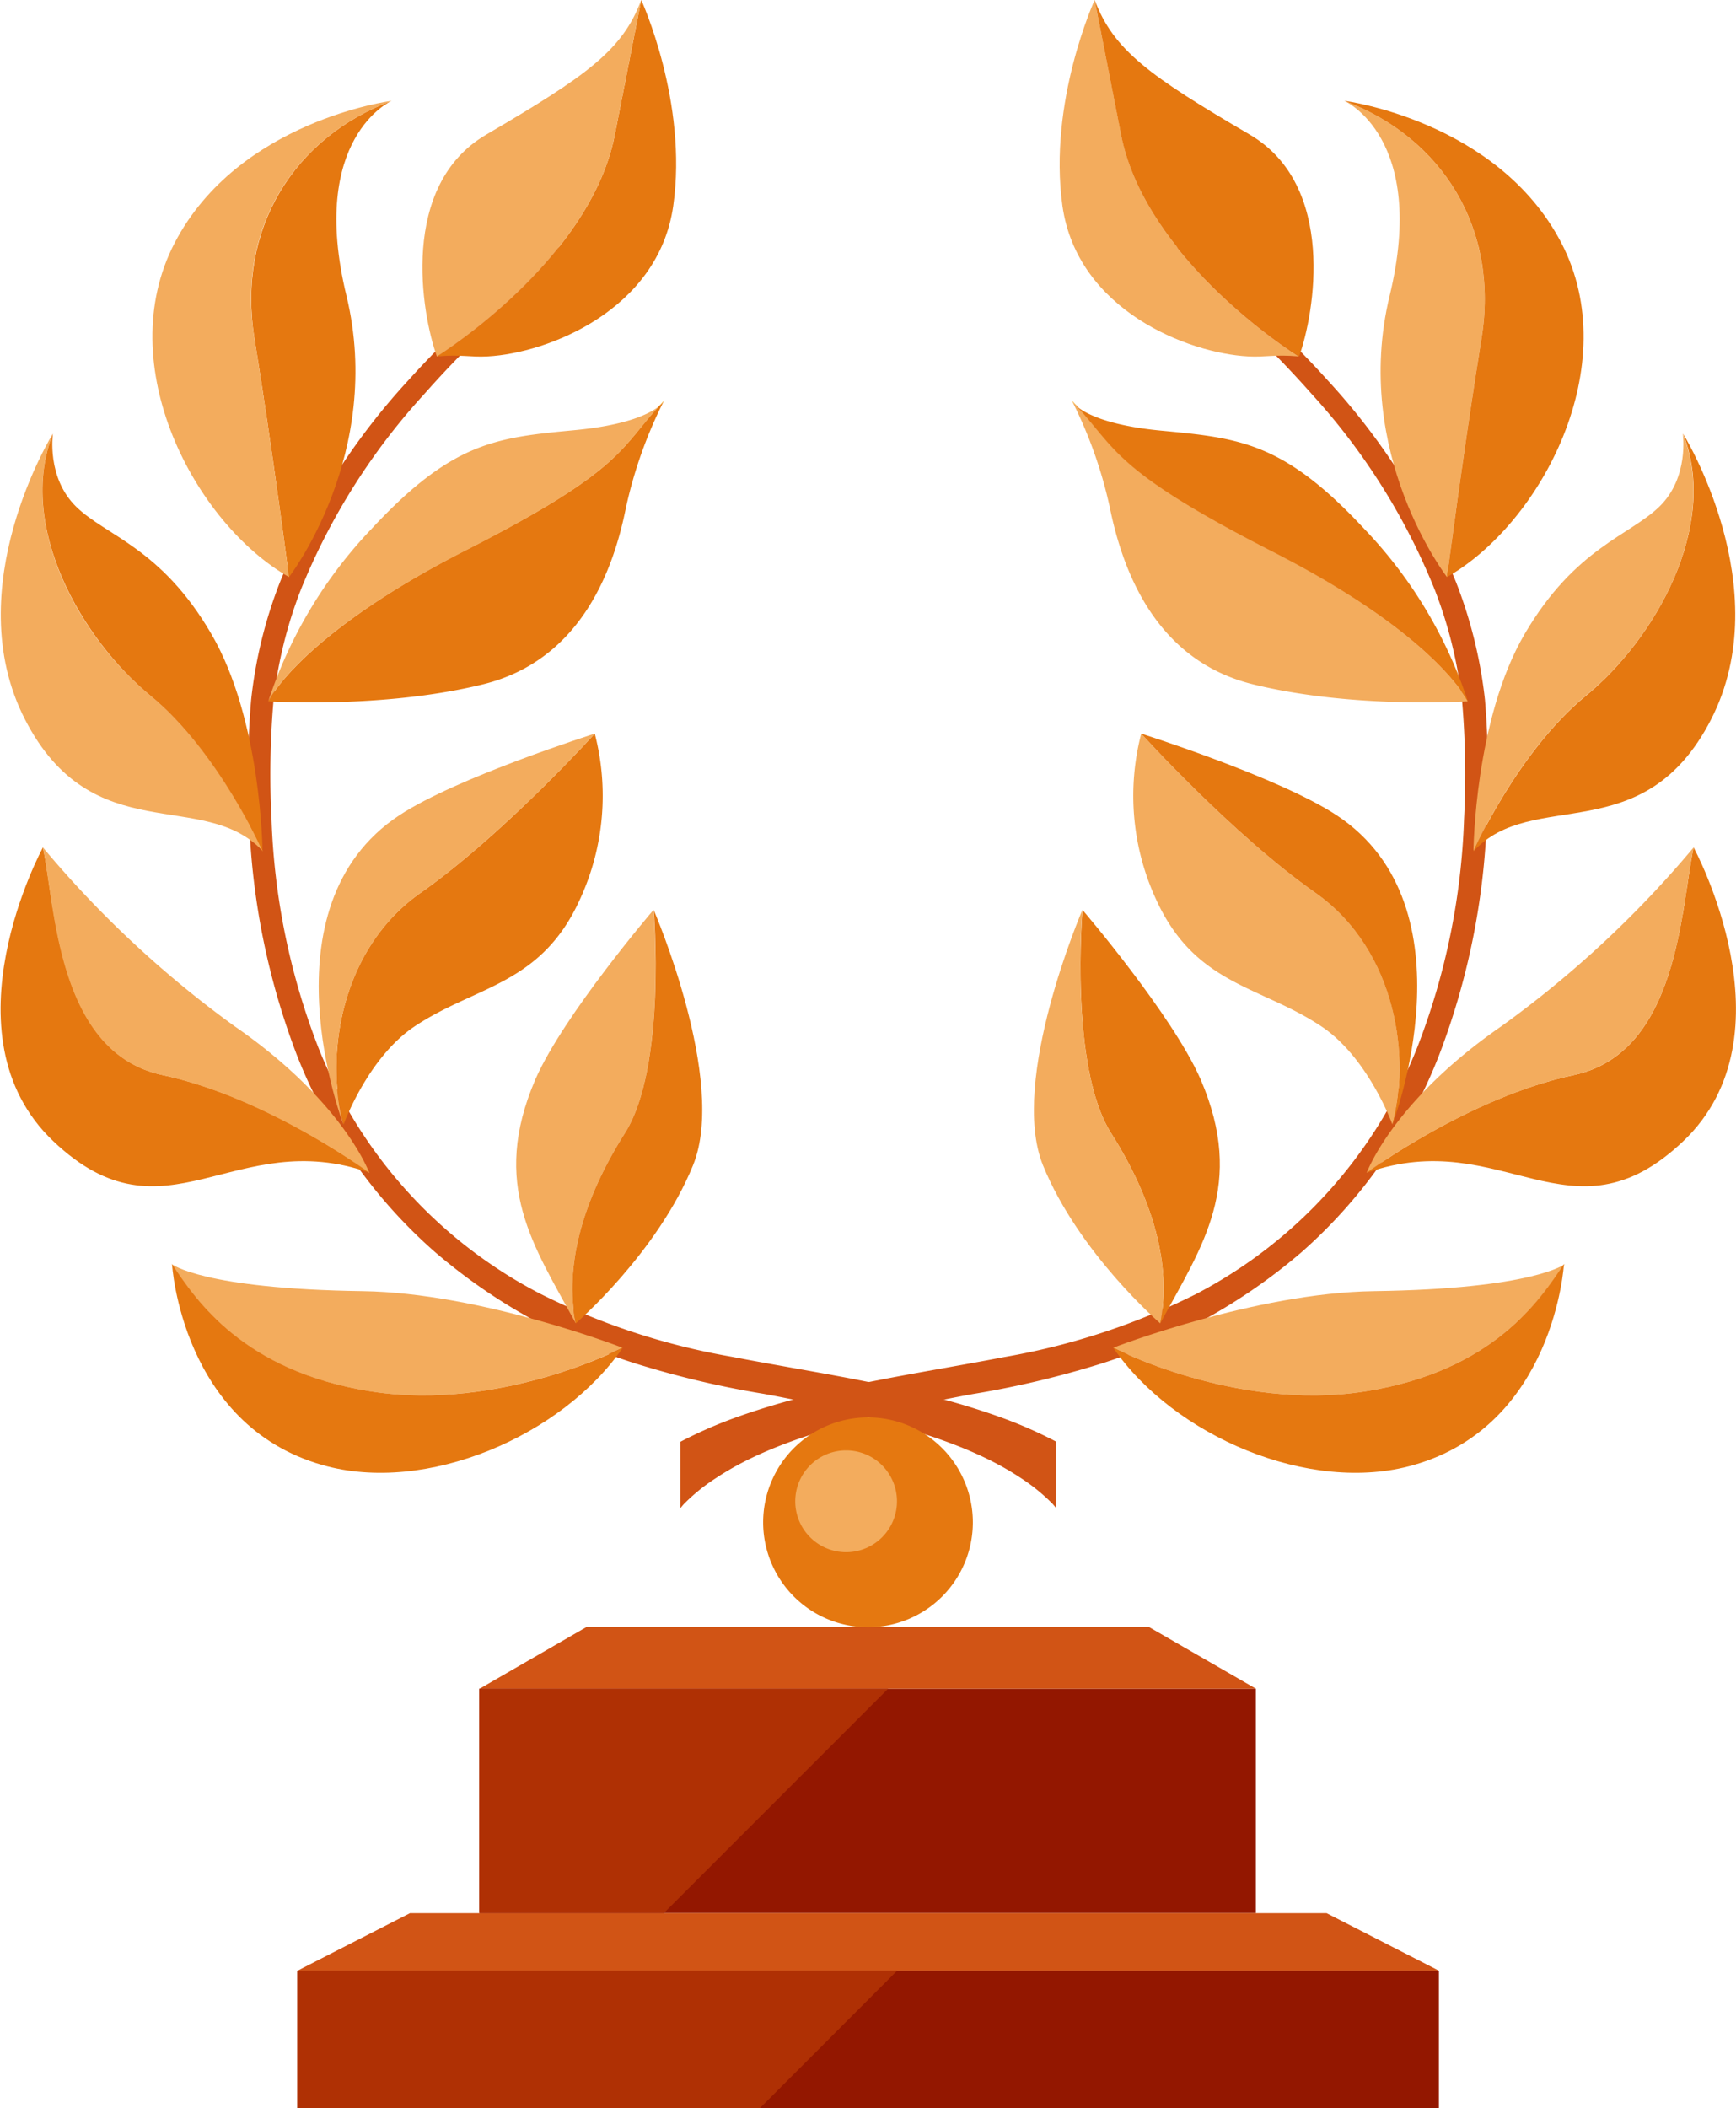 <svg xmlns="http://www.w3.org/2000/svg" viewBox="0 0 161.76 196.33"><defs><style>.cls-1{fill:#931700;}.cls-2{fill:#d15415;}.cls-3{fill:#af3004;}.cls-4{fill:#ffc923;}.cls-5{fill:#f3ac5d;}.cls-6{fill:#e57810;}</style></defs><title>Bronze award</title><g id="Layer_2" data-name="Layer 2"><g id="Layer_1-2" data-name="Layer 1"><rect class="cls-1" x="44.7" y="157.26" width="72.32" height="20.91"/><polygon class="cls-2" points="123.61 178.17 38.2 178.17 27.73 183.52 134.07 183.52 123.61 178.17"/><polygon class="cls-2" points="107.08 151.53 54.63 151.53 44.7 157.26 117.02 157.26 107.08 151.53"/><rect class="cls-1" x="27.74" y="183.52" width="106.34" height="12.8"/><polygon class="cls-3" points="44.65 157.26 44.65 178.17 61.85 178.17 82.76 157.26 44.65 157.26"/><polygon class="cls-3" points="27.69 183.52 27.69 196.33 70.8 196.33 83.6 183.52 27.69 183.52"/><path class="cls-2" d="M138.37,65.18a43,43,0,0,0-2.71-11,62.6,62.6,0,0,0-12-18.82,80.93,80.93,0,0,0-17-14.32l-.66,1A98,98,0,0,1,122.23,36.7,60.4,60.4,0,0,1,133.72,55a41.29,41.29,0,0,1,2.53,10.43,80.15,80.15,0,0,1,.17,10.86,64.76,64.76,0,0,1-4.33,21.18,49.23,49.23,0,0,1-3,6.24,44,44,0,0,1-17.66,16.81,64.21,64.21,0,0,1-17.81,5.85c-8.51,1.64-17.1,2.74-25.29,5.72a41,41,0,0,0-4.93,2.18v6.19a4.35,4.35,0,0,1,.34-.41,17.3,17.3,0,0,1,2.94-2.38c4-2.66,8.75-4.1,13.36-5.41,3.49-1,7-1.78,10.63-2.44a87.09,87.09,0,0,0,10.92-2.52,53.27,53.27,0,0,0,19.7-10.7A47.32,47.32,0,0,0,134.1,98.25a67.76,67.76,0,0,0,4.44-21.88A83.73,83.73,0,0,0,138.37,65.18Z"/><path class="cls-4" d="M100.35,37.81l-.47-.51A1.75,1.75,0,0,0,100.35,37.81Z"/><path class="cls-5" d="M99,19.19c1.39,9.69,11.69,13.7,17.28,14,1.7.09,2.45-.2,4.74,0C117.6,31,106.5,22.85,104.48,12.59L102,0S97.64,9.5,99,19.19Z"/><path class="cls-6" d="M121.05,33.2c1.44-4,3.51-15.92-4.59-20.66C107.12,7.07,103.78,4.7,102,0l2.47,12.59C106.5,22.85,117.6,31,121.05,33.2Z"/><path class="cls-5" d="M129.49,27.53c-3.57,14.69,5.34,26.21,5.34,26.21s1.56-12,3.22-22.23-3.71-18.72-12.78-22.12C125.27,9.39,133.05,12.83,129.49,27.53Z"/><path class="cls-6" d="M138.05,31.51c-1.66,10.25-3.22,22.23-3.22,22.23,8.79-5,16.59-19.74,10.65-31.13S125.27,9.39,125.27,9.39C134.34,12.79,139.72,21.26,138.05,31.51Z"/><path class="cls-5" d="M116.76,63.73c9.36,2.3,20,1.58,20,1.58s-2.86-6.1-18.24-14c-14.75-7.53-14.55-9.58-18.2-13.55a1.75,1.75,0,0,1-.47-.51,41.73,41.73,0,0,1,3.56,10C104.52,52.67,107.41,61.43,116.76,63.73Z"/><path class="cls-6" d="M118.55,51.36c15.38,7.85,18.24,14,18.24,14a42.3,42.3,0,0,0-9.66-16.1c-7.5-8.05-11.56-8.46-18.88-9.15-5-.47-7.09-1.59-7.9-2.25C104,41.78,103.8,43.83,118.55,51.36Z"/><path class="cls-6" d="M147.8,64.77c-6.41,5.25-10.5,14.51-10.5,14.51,5.49-6,15.82,0,22.13-12.27s-2.6-26.62-2.6-26.62C160.22,49,154.2,59.52,147.8,64.77Z"/><path class="cls-5" d="M142.09,59c-4.7,8-4.79,20.26-4.79,20.26s4.09-9.26,10.5-14.51,12.42-15.74,9-24.38c0,0,.62,4.07-2.16,6.79S146.8,51,142.09,59Z"/><path class="cls-5" d="M122.56,83.14c-7.73-5.43-16.22-14.82-16.22-14.82a23,23,0,0,0,1.32,15.3c3.65,8.16,9.77,8.14,15.52,12,4.33,2.92,6.56,9.09,6.56,9.09C131.42,98.84,130.3,88.57,122.56,83.14Z"/><path class="cls-6" d="M124.56,75.93c-5.34-3.53-18.22-7.61-18.22-7.61s8.49,9.39,16.22,14.82,8.86,15.7,7.18,21.59C129.74,104.73,137.52,84.49,124.56,75.93Z"/><path class="cls-6" d="M157.81,78.92c-1.18,5.5-1.38,19.13-11.17,21.2s-19.29,9.1-19.29,9.1c12.68-4.48,19,7,29.48-2.93S157.81,78.92,157.81,78.92Z"/><path class="cls-5" d="M157.81,78.92A98.06,98.06,0,0,1,139.9,95.57c-10.14,7-12.55,13.65-12.55,13.65s9.5-7,19.29-9.1S156.63,84.42,157.81,78.92Z"/><path class="cls-6" d="M103.53,105.52c3.91,6.17,5.67,12.34,4.58,17.72,3.9-7.2,8-12.89,3.76-22.73-2.63-6-11-15.77-11-15.77S99.62,99.35,103.53,105.52Z"/><path class="cls-5" d="M108.11,123.24c1.09-5.38-.67-11.55-4.58-17.72s-2.67-20.78-2.67-20.78S94,100.62,97.18,108.51C100.52,116.71,108.11,123.24,108.11,123.24Z"/><path class="cls-5" d="M103.73,125.51s11.39,5.94,23.4,4.08,16.4-8.61,18.68-11.87c0,0-2.86,2.31-17.77,2.52C116.93,120.39,103.73,125.51,103.73,125.51Z"/><path class="cls-6" d="M127.13,129.59c-12,1.86-23.4-4.08-23.4-4.08,5.62,8.19,18.29,13.7,28,10.92,13.13-3.74,14-18.71,14-18.71C143.53,121,139.15,127.72,127.13,129.59Z"/><path class="cls-2" d="M23.4,65.18a42.52,42.52,0,0,1,2.7-11,62.6,62.6,0,0,1,12-18.82,80.73,80.73,0,0,1,17-14.32l.66,1A97.67,97.67,0,0,0,39.53,36.7,60.4,60.4,0,0,0,28,55a41.29,41.29,0,0,0-2.53,10.43,80.15,80.15,0,0,0-.17,10.86,64.76,64.76,0,0,0,4.33,21.18,49.23,49.23,0,0,0,3,6.24A44,44,0,0,0,50.37,120.5a64.21,64.21,0,0,0,17.81,5.85c8.51,1.64,17.11,2.74,25.29,5.72a41,41,0,0,1,4.93,2.18v6.19a4.35,4.35,0,0,0-.34-.41,17.63,17.63,0,0,0-2.93-2.38c-4-2.66-8.76-4.1-13.37-5.41-3.49-1-7.05-1.78-10.63-2.44a87.09,87.09,0,0,1-10.92-2.52,53.27,53.27,0,0,1-19.7-10.7A47.32,47.32,0,0,1,27.66,98.25a67.76,67.76,0,0,1-4.44-21.88A82.1,82.1,0,0,1,23.4,65.18Z"/><path class="cls-4" d="M61.41,37.81l.47-.51A1.75,1.75,0,0,1,61.41,37.81Z"/><path class="cls-6" d="M62.73,19.19c-1.39,9.69-11.69,13.7-17.28,14-1.7.09-2.45-.2-4.74,0C44.16,31,55.26,22.85,57.28,12.59L59.75,0S64.12,9.5,62.73,19.19Z"/><path class="cls-5" d="M40.71,33.2c-1.44-4-3.51-15.92,4.59-20.66C54.64,7.07,58,4.7,59.75,0L57.28,12.59C55.26,22.85,44.16,31,40.71,33.2Z"/><path class="cls-6" d="M32.28,27.53c3.56,14.69-5.35,26.21-5.35,26.21s-1.56-12-3.22-22.23S27.42,12.79,36.49,9.39C36.49,9.39,28.71,12.83,32.28,27.53Z"/><path class="cls-5" d="M23.71,31.51c1.66,10.25,3.22,22.23,3.22,22.23-8.78-5-16.59-19.74-10.65-31.13S36.49,9.39,36.49,9.39C27.42,12.79,22,21.26,23.71,31.51Z"/><path class="cls-6" d="M45,63.73c-9.35,2.3-20,1.58-20,1.58s2.87-6.1,18.24-14C58,43.83,57.76,41.78,61.41,37.81a1.75,1.75,0,0,0,.47-.51,41.73,41.73,0,0,0-3.56,10C57.24,52.67,54.35,61.43,45,63.73Z"/><path class="cls-5" d="M43.21,51.36C27.84,59.21,25,65.31,25,65.31a42.3,42.3,0,0,1,9.66-16.1c7.5-8.05,11.56-8.46,18.88-9.15,5-.47,7.09-1.59,7.9-2.25C57.76,41.78,58,43.83,43.21,51.36Z"/><path class="cls-5" d="M14,64.77c6.41,5.25,10.5,14.51,10.5,14.51C19,73.33,8.64,79.28,2.33,67s2.6-26.62,2.6-26.62C1.54,49,7.56,59.52,14,64.77Z"/><path class="cls-6" d="M19.67,59c4.7,8,4.79,20.26,4.79,20.26S20.37,70,14,64.77,1.54,49,4.93,40.39c0,0-.61,4.07,2.16,6.79S15,51,19.67,59Z"/><path class="cls-6" d="M39.2,83.14c7.73-5.43,16.22-14.82,16.22-14.82a23,23,0,0,1-1.32,15.3c-3.64,8.16-9.77,8.14-15.52,12-4.33,2.92-6.56,9.09-6.56,9.09C30.34,98.84,31.46,88.57,39.2,83.14Z"/><path class="cls-5" d="M37.2,75.93c5.34-3.53,18.22-7.61,18.22-7.61S46.93,77.71,39.2,83.14,30.34,98.84,32,104.73C32,104.73,24.24,84.49,37.2,75.93Z"/><path class="cls-6" d="M4,78.92c1.18,5.5,1.38,19.13,11.17,21.2s19.29,9.1,19.29,9.1c-12.68-4.48-19,7-29.48-2.93S4,78.92,4,78.92Z"/><path class="cls-5" d="M4,78.92A98.06,98.06,0,0,0,21.86,95.57c10.14,7,12.55,13.65,12.55,13.65s-9.5-7-19.29-9.1S5.13,84.42,4,78.92Z"/><path class="cls-5" d="M58.23,105.52c-3.91,6.17-5.67,12.34-4.58,17.72-3.9-7.2-8-12.89-3.76-22.73,2.63-6,11-15.77,11-15.77S62.14,99.35,58.23,105.52Z"/><path class="cls-6" d="M53.65,123.24c-1.09-5.38.67-11.55,4.58-17.72s2.68-20.78,2.68-20.78,6.88,15.88,3.67,23.77C61.24,116.71,53.65,123.24,53.65,123.24Z"/><path class="cls-5" d="M58,125.51s-11.39,5.94-23.4,4.08S18.23,121,16,117.72c0,0,2.86,2.31,17.77,2.52C44.83,120.39,58,125.51,58,125.51Z"/><path class="cls-6" d="M34.63,129.59c12,1.86,23.4-4.08,23.4-4.08-5.62,8.19-18.29,13.7-28,10.92-13.13-3.74-14-18.71-14-18.71C18.23,121,22.62,127.72,34.63,129.59Z"/><path class="cls-6" d="M90.65,141.75A9.77,9.77,0,1,1,80.88,132,9.77,9.77,0,0,1,90.65,141.75Z"/><path class="cls-5" d="M83.58,139.8a4.74,4.74,0,1,1-4.73-4.73A4.74,4.74,0,0,1,83.58,139.8Z"/></g></g></svg>